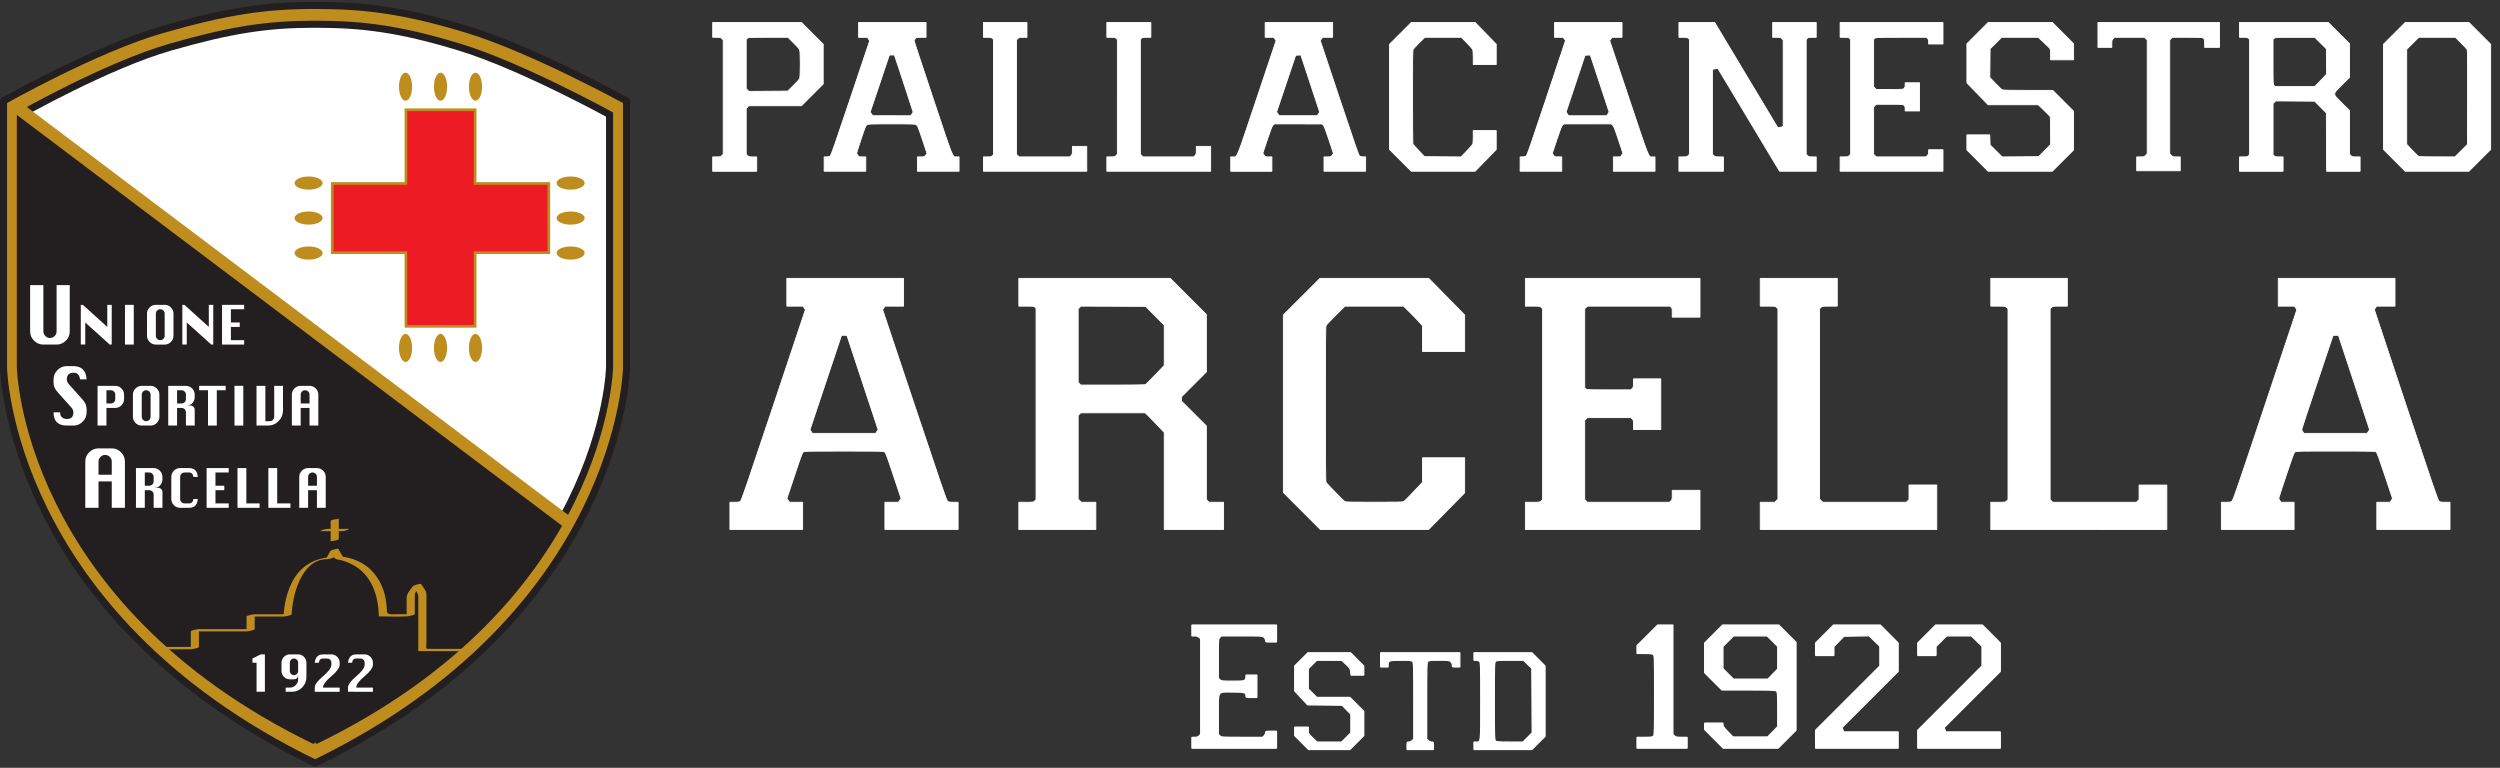 <?xml version="1.0" encoding="UTF-8" standalone="no"?>
<!-- Created with Inkscape (http://www.inkscape.org/) -->

<svg
   width="925.384"
   height="284.194"
   viewBox="0 0 244.841 75.193"
   version="1.1"
   id="svg5"
   xml:space="preserve"
   sodipodi:docname="logo.svg"
   inkscape:version="1.4.2 (ebf0e940d0, 2025-05-08)"
   inkscape:export-filename="usarcella-logo-scritta.png"
   inkscape:export-xdpi="101.33907"
   inkscape:export-ydpi="101.33907"
   xmlns:inkscape="http://www.inkscape.org/namespaces/inkscape"
   xmlns:sodipodi="http://sodipodi.sourceforge.net/DTD/sodipodi-0.dtd"
   xmlns="http://www.w3.org/2000/svg"
   xmlns:svg="http://www.w3.org/2000/svg"><rect x="0" y="0" width="244.841" height="75.193" fill="#333333" stroke="none"/><sodipodi:namedview
     id="namedview7"
     pagecolor="#ffffff"
     bordercolor="#000000"
     borderopacity="0.25"
     inkscape:showpageshadow="2"
     inkscape:pageopacity="0"
     inkscape:pagecheckerboard="true"
     inkscape:deskcolor="#d1d1d1"
     inkscape:document-units="mm"
     showgrid="false"
     inkscape:zoom="1"
     inkscape:cx="572.5"
     inkscape:cy="259.5"
     inkscape:window-width="1878"
     inkscape:window-height="1163"
     inkscape:window-x="42"
     inkscape:window-y="1080"
     inkscape:window-maximized="1"
     inkscape:current-layer="layer3"
     showguides="true" /><defs
     id="defs2"><rect
       x="13.75"
       y="101.5"
       width="112.95"
       height="86.85"
       id="rect339" /><linearGradient
       id="linearGradient18397"
       inkscape:swatch="solid"><stop
         style="stop-color:#c09640;stop-opacity:1;"
         offset="0"
         id="stop18395" /></linearGradient><linearGradient
       id="linearGradient10594"
       inkscape:swatch="solid"><stop
         style="stop-color:#c09640;stop-opacity:1;"
         offset="0"
         id="stop10592" /></linearGradient><clipPath
       clipPathUnits="userSpaceOnUse"
       id="clipPath414"><rect
         style="fill:none;stroke:#000000;stroke-width:0.399;paint-order:stroke fill markers"
         id="rect416"
         width="62.665"
         height="75.407"
         x="59.968"
         y="84.08" /></clipPath><inkscape:path-effect
       effect="fill_between_many"
       method="originald"
       linkedpaths="#path2024,0,1|#path2026,0,1"
       id="path-effect2034"
       is_visible="true"
       lpeversion="0"
       join="true"
       close="true"
       autoreverse="true" /></defs><g
     inkscape:groupmode="layer"
     id="layer4"
     inkscape:label="background"
     style="display:inline;fill:#000000;fill-opacity:1;stroke:none;stroke-width:0;stroke-dasharray:none"
     transform="translate(-0.122,0.032)" /><g
     inkscape:label="foreground"
     inkscape:groupmode="layer"
     id="layer1"
     style="display:inline"
     transform="translate(-60.09,-84.049)" /><g
     inkscape:groupmode="layer"
     id="layer2"
     inkscape:label="Disegni"
     style="display:inline"
     transform="translate(-60.09,-84.049)" /><g
     inkscape:groupmode="layer"
     id="layer5"
     inkscape:label="Scritte" /><g
     inkscape:groupmode="layer"
     id="layer3"
     inkscape:label="Pall. Arcella"
     style="fill:#000000;stroke:#010101;stroke-opacity:1"><g
       id="g6109"
       inkscape:label="fill"><path
         style="fill:#ffffff;fill-opacity:1;stroke:#ffffff;stroke-width:0.334;stroke-linejoin:bevel;stroke-dasharray:none;stroke-opacity:1"
         d="m 263.397,60.634 v -2.652 h 1.47 c 1.379,0 1.499,-0.03 1.945,-0.496 l 0.475,-0.496 V 35.886 14.78 l -0.475,-0.496 c -0.446,-0.465 -0.565,-0.496 -1.945,-0.496 h -1.47 V 11.049 8.309 h 16.397 16.397 l 4.02,4.023 4.02,4.023 v 7.336 7.336 l -4.023,4.02 -4.023,4.02 h -9.732 -9.732 l -0.475,0.496 -0.475,0.496 v 8.487 8.487 l 0.496,0.475 c 0.456,0.437 0.613,0.475 1.945,0.475 h 1.449 v 2.652 2.652 h -8.132 -8.132 z m 29.796,-28.991 c 1.126,-1.118 2.162,-2.248 2.301,-2.51 0.368,-0.694 0.37,-10.188 0.003,-10.889 -0.138,-0.263 -1.159,-1.372 -2.271,-2.466 l -2.021,-1.989 h -7.308 c -7.26,0 -7.31,0.003 -7.717,0.384 l -0.409,0.384 v 9.108 9.108 l 0.48,0.501 0.48,0.501 7.207,-0.05 7.207,-0.05 z"
         id="path5875"
         transform="scale(0.265)" /><path
         style="fill:#ffffff;fill-opacity:1;stroke:#ffffff;stroke-width:0.334;stroke-linejoin:bevel;stroke-dasharray:none;stroke-opacity:1"
         d="m 304.586,60.634 v -2.652 h 0.89 c 0.504,0 1.07,-0.118 1.306,-0.273 0.348,-0.228 1.575,-3.728 7.522,-21.458 l 7.106,-21.185 -0.413,-0.637 -0.413,-0.637 -1.635,-0.002 -1.635,-0.002 V 11.049 8.309 h 12.463 12.463 v 2.74 2.74 h -1.823 c -1.815,0 -1.825,0.002 -2.21,0.523 -0.213,0.288 -0.387,0.626 -0.387,0.751 0,0.125 3.149,9.674 6.997,21.219 7.746,23.238 7.126,21.701 8.76,21.701 h 0.86 v 2.652 2.652 h -7.69 -7.69 v -2.652 -2.652 h 1.305 c 1.286,0 1.312,-0.009 1.781,-0.624 l 0.476,-0.624 -1.706,-5.119 c -1.483,-4.449 -1.772,-5.166 -2.206,-5.475 -0.484,-0.345 -0.766,-0.356 -9.113,-0.356 -8.203,0 -8.64,0.016 -9.165,0.341 -0.51,0.316 -0.672,0.706 -2.186,5.263 -0.899,2.707 -1.635,5.034 -1.635,5.172 0,0.138 0.179,0.514 0.398,0.835 0.388,0.571 0.428,0.584 1.679,0.585 l 1.282,0.001 v 2.652 2.652 h -7.69 -7.69 z m 32.418,-18.461 c 0.255,-0.334 0.463,-0.682 0.463,-0.773 0,-0.092 -1.554,-4.87 -3.453,-10.618 l -3.453,-10.452 h -0.944 -0.944 l -3.544,10.554 -3.544,10.554 0.472,0.667 0.472,0.667 7.006,0.004 7.006,0.004 z"
         id="path5879"
         transform="scale(0.265)" /><path
         style="fill:#ffffff;fill-opacity:1;stroke:#ffffff;stroke-width:0.334;stroke-linejoin:bevel;stroke-dasharray:none;stroke-opacity:1"
         d="m 363.453,60.634 v -2.652 h 1.472 c 1.31,0 1.514,-0.045 1.856,-0.409 l 0.384,-0.409 V 35.861 14.557 l -0.409,-0.384 c -0.351,-0.33 -0.614,-0.384 -1.856,-0.384 h -1.447 V 11.049 8.309 h 8.043 8.043 v 2.74 2.74 h -1.47 c -1.379,0 -1.499,0.03 -1.945,0.496 l -0.475,0.496 v 21.126 21.126 l 0.496,0.475 0.496,0.475 h 9.371 9.371 l 0.475,-0.496 c 0.437,-0.456 0.475,-0.613 0.475,-1.945 v -1.449 h 2.652 2.652 v 4.596 4.596 h -19.092 -19.092 z"
         id="path5883"
         transform="scale(0.265)" /><path
         style="fill:#ffffff;fill-opacity:1;stroke:#ffffff;stroke-width:0.334;stroke-linejoin:bevel;stroke-dasharray:none;stroke-opacity:1"
         d="m 409.061,60.634 v -2.652 h 1.47 c 1.379,0 1.499,-0.03 1.945,-0.496 l 0.475,-0.496 V 35.774 14.557 l -0.409,-0.384 c -0.355,-0.334 -0.611,-0.384 -1.945,-0.384 h -1.535 V 11.049 8.309 h 8.132 8.132 v 2.74 2.74 h -1.56 c -1.402,0 -1.599,0.041 -1.945,0.409 l -0.384,0.409 v 21.213 21.213 l 0.496,0.475 0.496,0.475 h 9.371 9.371 l 0.475,-0.496 c 0.437,-0.456 0.475,-0.613 0.475,-1.945 v -1.449 h 2.652 2.652 v 4.596 4.596 h -19.18 -19.18 z"
         id="path5885"
         transform="scale(0.265)" /><path
         style="fill:#ffffff;fill-opacity:1;stroke:#ffffff;stroke-width:0.334;stroke-linejoin:bevel;stroke-dasharray:none;stroke-opacity:1"
         d="m 454.846,60.634 v -2.652 h 0.812 c 1.692,0 0.965,1.787 8.861,-21.775 l 7.11,-21.218 -0.458,-0.601 -0.458,-0.601 h -1.57 -1.57 V 11.049 8.309 h 12.463 12.463 v 2.74 2.74 h -1.847 -1.847 l -0.447,0.586 -0.447,0.586 7.055,21.163 c 5.565,16.695 7.141,21.235 7.465,21.505 0.288,0.24 0.686,0.344 1.338,0.348 l 0.928,0.006 v 2.652 2.652 h -7.69 -7.69 v -2.652 -2.652 h 1.298 c 1.287,0 1.301,-0.005 1.749,-0.634 l 0.451,-0.634 -1.684,-5.067 c -1.35,-4.063 -1.775,-5.145 -2.146,-5.458 l -0.463,-0.391 -8.75,-0.005 -8.75,-0.005 -0.488,0.397 c -0.407,0.331 -0.767,1.233 -2.164,5.428 l -1.676,5.031 0.443,0.67 c 0.443,0.669 0.445,0.67 1.678,0.67 h 1.235 v 2.652 2.652 h -7.601 -7.601 z m 32.415,-18.527 0.466,-0.672 -3.483,-10.561 -3.483,-10.561 -0.957,0.052 -0.957,0.052 -3.53,10.486 -3.53,10.486 0.481,0.695 0.481,0.695 h 7.023 7.023 z"
         id="path5887"
         transform="scale(0.265)" /><path
         style="fill:#ffffff;fill-opacity:1;stroke:#ffffff;stroke-width:0.334;stroke-linejoin:bevel;stroke-dasharray:none;stroke-opacity:1"
         d="m 517.557,59.263 -4.02,-4.023 V 35.794 16.349 l 4.023,-4.02 4.023,-4.02 h 11.784 11.784 l 3.904,4.018 3.904,4.018 v 3.76 3.76 h -4.243 -4.243 V 21.313 c 0,-1.403 -0.076,-2.736 -0.17,-2.961 -0.093,-0.225 -1.07,-1.344 -2.169,-2.486 l -1.999,-2.077 h -6.785 -6.785 l -2.021,1.989 c -1.111,1.094 -2.133,2.204 -2.271,2.466 -0.211,0.402 -0.248,3.163 -0.238,17.589 0.007,9.412 0.067,17.239 0.133,17.395 0.066,0.156 1.051,1.269 2.19,2.475 l 2.069,2.192 6.769,0.052 6.769,0.052 2.096,-2.168 c 1.153,-1.192 2.167,-2.354 2.254,-2.582 0.087,-0.228 0.158,-1.443 0.158,-2.701 v -2.287 h 4.243 4.243 v 3.499 3.499 l -3.904,4.014 -3.904,4.014 h -11.786 -11.786 z"
         id="path5891"
         transform="scale(0.265)" /><path
         style="fill:#ffffff;fill-opacity:1;stroke:#ffffff;stroke-width:0.334;stroke-linejoin:bevel;stroke-dasharray:none;stroke-opacity:1"
         d="m 561.796,60.634 v -2.652 l 0.928,-0.006 c 0.652,-0.004 1.05,-0.108 1.338,-0.348 0.324,-0.27 1.9,-4.81 7.465,-21.505 l 7.055,-21.163 -0.447,-0.586 -0.447,-0.586 h -1.582 -1.582 V 11.049 8.309 h 12.463 12.463 v 2.74 2.74 h -1.835 -1.835 l -0.453,0.594 -0.453,0.594 7.106,21.224 c 7.891,23.57 7.164,21.782 8.856,21.782 h 0.812 v 2.652 2.652 h -7.69 -7.69 v -2.652 -2.652 h 1.323 1.323 l 0.443,-0.67 0.443,-0.67 -1.676,-5.031 c -1.398,-4.195 -1.757,-5.097 -2.164,-5.428 l -0.488,-0.397 -8.75,0.005 -8.75,0.005 -0.463,0.391 c -0.371,0.314 -0.797,1.396 -2.146,5.458 l -1.684,5.067 0.451,0.634 c 0.447,0.629 0.461,0.634 1.749,0.634 h 1.298 v 2.652 2.652 h -7.69 -7.69 z m 32.447,-18.543 0.456,-0.689 -3.481,-10.545 -3.481,-10.545 -0.98,0.052 -0.98,0.052 -3.497,10.491 -3.497,10.491 0.457,0.69 0.457,0.69 h 7.045 7.045 z"
         id="path5895"
         transform="scale(0.265)" /><path
         style="fill:#ffffff;fill-opacity:1;stroke:#ffffff;stroke-width:0.334;stroke-linejoin:bevel;stroke-dasharray:none;stroke-opacity:1"
         d="m 620.486,60.634 v -2.652 h 1.47 c 1.379,0 1.499,-0.03 1.945,-0.496 l 0.475,-0.496 V 35.774 14.557 l -0.409,-0.384 c -0.355,-0.334 -0.611,-0.384 -1.945,-0.384 h -1.535 V 11.049 8.309 h 6.603 6.603 L 645.324,27.71 c 6.398,10.671 11.659,19.434 11.692,19.474 0.033,0.04 0.498,-0.032 1.034,-0.161 l 0.973,-0.233 V 30.785 14.78 l -0.475,-0.496 c -0.446,-0.465 -0.565,-0.496 -1.945,-0.496 h -1.47 V 11.049 8.309 h 8.043 8.043 v 2.74 2.74 h -1.472 c -1.31,0 -1.514,0.045 -1.856,0.409 l -0.384,0.409 v 21.213 21.213 l 0.496,0.475 c 0.45,0.431 0.621,0.475 1.856,0.475 h 1.36 v 2.652 2.652 l -6.762,-0.001 -6.762,-0.001 L 646.424,44.502 C 640.224,34.172 635.079,25.607 634.992,25.469 c -0.134,-0.213 -0.311,-0.218 -1.145,-0.032 l -0.987,0.221 v 15.687 15.687 l 0.496,0.475 c 0.46,0.441 0.606,0.475 2.033,0.475 h 1.537 v 2.652 2.652 h -8.22 -8.22 z"
         id="path5897"
         transform="scale(0.265)" /><path
         style="fill:#ffffff;fill-opacity:1;stroke:#ffffff;stroke-width:0.334;stroke-linejoin:bevel;stroke-dasharray:none;stroke-opacity:1"
         d="m 680.06,60.634 v -2.652 h 1.47 c 1.379,0 1.499,-0.03 1.945,-0.496 l 0.475,-0.496 V 35.774 14.557 l -0.409,-0.384 c -0.355,-0.334 -0.611,-0.384 -1.945,-0.384 h -1.535 V 11.049 8.309 h 19.003 19.003 v 3.977 3.977 h -2.652 -2.652 v -0.853 c 0,-0.663 -0.091,-0.939 -0.409,-1.237 l -0.409,-0.384 h -9.29 c -9.13,0 -9.298,0.006 -9.756,0.366 l -0.466,0.366 v 8.772 8.772 l 0.475,0.496 0.475,0.496 h 4.974 c 4.971,0 4.974,-3.54e-4 5.359,-0.409 0.282,-0.3 0.384,-0.63 0.384,-1.237 v -0.828 h 2.652 2.652 v 5.215 5.215 h -2.652 -2.652 v -0.853 c 0,-0.663 -0.091,-0.939 -0.409,-1.237 -0.4,-0.376 -0.52,-0.384 -5.359,-0.384 h -4.949 l -0.475,0.496 -0.475,0.496 v 8.752 8.752 l 0.496,0.475 0.496,0.475 h 9.194 9.194 l 0.475,-0.496 c 0.378,-0.394 0.475,-0.666 0.475,-1.326 v -0.83 h 2.652 2.652 v 3.977 3.977 h -19.003 -19.003 z"
         id="path5899"
         transform="scale(0.265)" /><path
         style="fill:#ffffff;fill-opacity:1;stroke:#ffffff;stroke-width:0.334;stroke-linejoin:bevel;stroke-dasharray:none;stroke-opacity:1"
         d="m 730.838,59.351 -3.932,-3.935 v -2.783 -2.783 h 4.227 4.227 l 0.06,1.862 0.06,1.862 2.23,2.21 2.23,2.21 6.747,-0.05 6.747,-0.05 2.204,-2.224 2.204,-2.224 -0.012,-5.024 c -0.007,-2.763 -0.067,-5.153 -0.133,-5.31 -0.066,-0.157 -1.091,-1.211 -2.278,-2.342 l -2.158,-2.057 h -9.257 -9.257 l -3.92,-4.05 -3.92,-4.05 v -7.218 -7.218 l 3.932,-3.935 3.932,-3.935 h 11.847 11.847 l 3.932,3.935 3.932,3.935 v 2.96 2.96 h -4.243 -4.243 V 20.229 c 0,-1.027 -0.079,-2.015 -0.175,-2.194 -0.096,-0.18 -1.127,-1.209 -2.291,-2.286 l -2.117,-1.96 h -6.754 -6.754 l -2.136,2.115 -2.136,2.115 -0.052,5.309 -0.052,5.309 2.059,2.166 c 1.133,1.191 2.27,2.262 2.526,2.379 0.344,0.157 2.861,0.215 9.573,0.221 l 9.106,0.008 3.843,3.846 3.843,3.846 v 7.159 7.159 l -3.935,3.932 -3.935,3.932 h -11.844 -11.844 z"
         id="path5901"
         transform="scale(0.265)" /><path
         style="fill:#ffffff;fill-opacity:1;stroke:#ffffff;stroke-width:0.334;stroke-linejoin:bevel;stroke-dasharray:none;stroke-opacity:1"
         d="m 789.662,60.546 v -2.563 h 1.38 c 1.328,0 1.4,-0.022 1.945,-0.583 l 0.565,-0.583 V 35.799 14.78 l -0.475,-0.496 -0.475,-0.496 h -5.591 -5.591 l -0.475,0.496 c -0.431,0.45 -0.475,0.621 -0.475,1.856 v 1.36 h -2.563 -2.563 V 12.905 8.309 h 22.451 22.451 v 4.596 4.596 h -2.74 -2.74 v -1.472 c 0,-1.31 -0.045,-1.514 -0.409,-1.856 -0.402,-0.378 -0.504,-0.384 -5.977,-0.384 h -5.568 l -0.475,0.496 -0.475,0.496 v 21.036 21.036 l 0.583,0.565 c 0.553,0.536 0.653,0.565 1.945,0.565 h 1.362 v 2.563 2.563 h -8.043 -8.043 z"
         id="path5903"
         transform="scale(0.265)" /><path
         style="fill:#ffffff;fill-opacity:1;stroke:#ffffff;stroke-width:0.334;stroke-linejoin:bevel;stroke-dasharray:none;stroke-opacity:1"
         d="m 827.668,60.634 v -2.652 h 1.472 c 1.31,0 1.514,-0.045 1.856,-0.409 l 0.384,-0.409 V 35.861 14.557 l -0.409,-0.384 c -0.351,-0.33 -0.614,-0.384 -1.856,-0.384 h -1.447 V 11.049 8.309 h 16.398 16.398 l 3.932,3.935 3.932,3.935 v 6.188 6.188 l -2.74,2.736 c -2.628,2.624 -2.74,2.765 -2.74,3.447 0,0.682 0.112,0.823 2.74,3.447 l 2.74,2.736 v 8.036 8.036 l 0.475,0.496 c 0.446,0.465 0.565,0.496 1.945,0.496 h 1.47 v 2.652 2.652 h -6.183 -6.183 l -0.048,-10.783 -0.048,-10.783 -2.166,-2.166 -2.166,-2.166 -7.187,-0.05 -7.187,-0.05 -0.502,0.481 -0.502,0.481 v 9.482 9.482 l 0.409,0.384 c 0.351,0.33 0.614,0.384 1.856,0.384 h 1.447 v 2.652 2.652 h -8.043 -8.043 z M 856.111,31.334 c 0.371,-0.365 1.366,-1.396 2.211,-2.292 l 1.536,-1.629 -0.052,-4.696 -0.052,-4.696 -2.136,-2.115 -2.136,-2.115 h -7.311 c -7.263,0 -7.313,0.003 -7.72,0.384 l -0.409,0.384 v 8.31 c 0,8.289 9.9e-4,8.312 0.384,8.72 l 0.384,0.409 h 7.312 7.312 z"
         id="path5905"
         transform="scale(0.265)" /><path
         style="fill:#ffffff;fill-opacity:1;stroke:#ffffff;stroke-width:0.334;stroke-linejoin:bevel;stroke-dasharray:none;stroke-opacity:1"
         d="m 884.899,59.263 -4.02,-4.023 V 35.794 16.349 l 4.023,-4.02 4.023,-4.02 h 11.756 11.756 l 4.02,4.023 4.02,4.023 V 35.8 55.246 l -4.023,4.02 -4.023,4.02 h -11.756 -11.756 z m 24.693,-3.573 2.311,-2.293 0.047,-17.285 c 0.033,-12.109 -0.01,-17.424 -0.144,-17.748 -0.105,-0.255 -1.128,-1.388 -2.273,-2.519 l -2.082,-2.056 h -6.776 -6.776 l -2.224,2.204 -2.224,2.204 v 17.574 17.574 l 1.963,2.098 c 1.079,1.154 2.153,2.196 2.386,2.316 0.314,0.162 2.122,0.219 6.951,0.221 l 6.527,0.003 z"
         id="path5909"
         transform="scale(0.265)" /><path
         style="fill:#ffffff;fill-opacity:1;stroke:#ffffff;stroke-width:0.334;stroke-linejoin:bevel;stroke-dasharray:none;stroke-opacity:1"
         d="m 269.761,190.654 v -5.038 l 1.724,-8.8e-4 c 1.528,-7.1e-4 1.777,-0.046 2.192,-0.398 0.402,-0.34 2.149,-5.426 12.229,-35.596 l 11.76,-35.199 -0.457,-0.643 -0.457,-0.643 h -2.977 -2.977 v -5.127 -5.127 h 21.567 21.567 v 5.127 5.127 h -3.419 -3.419 l -0.457,0.643 -0.457,0.643 11.761,35.199 c 10.07,30.138 11.828,35.256 12.229,35.596 0.415,0.352 0.663,0.397 2.192,0.398 l 1.724,8.8e-4 v 5.038 5.038 H 340.56 327.037 v -5.038 -5.038 l 2.519,-0.004 2.519,-0.004 0.48,-0.679 0.48,-0.679 -2.825,-8.473 c -2.606,-7.817 -2.865,-8.497 -3.336,-8.775 -0.47,-0.278 -1.657,-0.302 -14.952,-0.302 -13.295,0 -14.482,0.024 -14.952,0.302 -0.471,0.278 -0.729,0.958 -3.336,8.775 l -2.825,8.473 0.48,0.679 0.48,0.679 2.431,0.004 2.431,0.004 v 5.038 5.038 h -13.435 -13.435 z m 54.321,-31.175 0.451,-0.681 -5.768,-17.438 -5.768,-17.438 h -1.006 -1.006 l -5.826,17.454 -5.826,17.454 0.44,0.665 0.44,0.665 h 11.709 11.709 z"
         id="path5913"
         transform="scale(0.265)" /><path
         style="fill:#ffffff;fill-opacity:1;stroke:#ffffff;stroke-width:0.334;stroke-linejoin:bevel;stroke-dasharray:none;stroke-opacity:1"
         d="m 376.534,190.654 v -5.038 h 2.686 c 2.674,0 2.688,-0.002 3.182,-0.475 l 0.496,-0.475 v -35.38 -35.38 l -0.409,-0.384 c -0.384,-0.361 -0.578,-0.384 -3.182,-0.384 h -2.773 v -5.127 -5.127 h 27.976 27.976 l 6.672,6.674 6.672,6.674 v 10.607 10.607 l -4.596,4.594 -4.596,4.594 v 0.798 0.798 l 4.596,4.594 4.596,4.594 v 13.603 13.603 l 0.475,0.496 0.475,0.496 h 2.707 2.707 v 5.038 5.038 H 441.235 430.274 V 177.738 159.785 l -2.628,-2.774 c -1.445,-1.526 -3.033,-3.152 -3.528,-3.613 l -0.9,-0.84 h -11.886 -11.886 l -0.496,0.475 -0.496,0.475 v 15.489 15.489 l 0.583,0.565 0.583,0.565 h 2.687 2.687 v 5.038 5.038 h -14.231 -14.231 z m 46.833,-48.518 c 0.175,-0.093 1.8,-1.719 3.612,-3.612 l 3.295,-3.442 v -7.471 -7.471 l -3.443,-3.456 -3.443,-3.456 -11.967,-0.048 -11.967,-0.048 -0.5,0.479 -0.5,0.479 v 13.613 13.613 l 0.475,0.496 0.475,0.496 h 11.823 c 7.232,0 11.946,-0.066 12.14,-0.17 z"
         id="path5917"
         transform="scale(0.265)" /><path
         style="fill:#ffffff;fill-opacity:1;stroke:#ffffff;stroke-width:0.334;stroke-linejoin:bevel;stroke-dasharray:none;stroke-opacity:1"
         d="m 481.141,188.841 -6.849,-6.851 v -32.792 -32.792 l 6.763,-6.761 6.763,-6.761 h 20.092 20.092 l 6.642,6.762 6.642,6.762 0.003,6.762 0.003,6.762 h -7.778 -7.778 v -4.774 -4.774 l -1.395,-1.545 c -0.767,-0.85 -2.345,-2.48 -3.508,-3.622 l -2.113,-2.077 h -10.845 -10.845 l -3.339,3.315 c -1.836,1.823 -3.452,3.529 -3.59,3.792 -0.215,0.407 -0.252,4.68 -0.252,29.047 0,20.81 0.054,28.675 0.199,28.956 0.235,0.456 6.446,6.829 6.961,7.142 0.267,0.162 2.933,0.215 10.872,0.215 7.923,0 10.613,-0.053 10.9,-0.215 0.331,-0.186 2.939,-2.86 6.026,-6.178 l 0.928,-0.998 v -4.518 -4.518 h 7.778 7.778 v 6.467 6.467 l -6.673,6.79 -6.673,6.79 -19.977,0.001 -19.977,0.001 z"
         id="path5921"
         transform="scale(0.265)" /><path
         style="fill:#ffffff;fill-opacity:1;stroke:#ffffff;stroke-width:0.334;stroke-linejoin:bevel;stroke-dasharray:none;stroke-opacity:1"
         d="m 563.741,190.654 v -5.038 h 2.686 c 2.674,0 2.688,-0.002 3.182,-0.475 l 0.496,-0.475 v -35.289 -35.289 l -0.496,-0.475 c -0.494,-0.473 -0.508,-0.475 -3.182,-0.475 h -2.686 v -5.127 -5.127 h 32.262 32.262 v 7.159 7.159 h -5.127 -5.127 v -1.649 c 0,-1.495 -0.038,-1.684 -0.409,-2.033 l -0.409,-0.384 h -15.27 -15.27 l -0.496,0.475 -0.496,0.475 v 14.609 14.609 l 0.409,0.384 c 0.408,0.383 0.435,0.384 8.541,0.384 h 8.131 l 0.475,-0.496 c 0.441,-0.46 0.475,-0.606 0.475,-2.033 v -1.537 h 5.038 5.038 v 9.369 9.369 h -5.038 -5.038 v -1.735 c 0,-1.67 -0.018,-1.752 -0.496,-2.21 l -0.496,-0.475 h -8.024 -8.024 l -0.496,0.475 -0.496,0.475 V 169.95 184.624 l 0.475,0.496 0.475,0.496 h 15.204 15.204 l 0.496,-0.475 c 0.477,-0.457 0.496,-0.54 0.496,-2.21 v -1.735 h 5.127 5.127 v 7.248 7.248 h -32.262 -32.262 z"
         id="path5923"
         transform="scale(0.265)" /><path
         style="fill:#ffffff;fill-opacity:1;stroke:#ffffff;stroke-width:0.334;stroke-linejoin:bevel;stroke-dasharray:none;stroke-opacity:1"
         d="m 650.538,190.654 v -5.038 h 2.705 2.705 l 0.565,-0.583 0.565,-0.583 v -35.181 -35.181 l -0.496,-0.475 c -0.495,-0.474 -0.5,-0.475 -3.27,-0.475 h -2.775 v -5.127 -5.127 h 14.231 14.231 v 5.127 5.127 h -2.775 c -2.77,0 -2.775,7.5e-4 -3.27,0.475 l -0.496,0.475 v 35.199 35.199 l 0.583,0.565 0.583,0.565 h 15.45 15.45 l 0.496,-0.475 0.496,-0.475 v -2.707 -2.707 h 5.127 5.127 v 8.22 8.22 h -32.615 -32.615 z"
         id="path5925"
         transform="scale(0.265)" /><path
         style="fill:#ffffff;fill-opacity:1;stroke:#ffffff;stroke-width:0.334;stroke-linejoin:bevel;stroke-dasharray:none;stroke-opacity:1"
         d="m 735.745,190.654 v -5.038 h 2.686 c 2.674,0 2.688,-0.002 3.182,-0.475 l 0.496,-0.475 v -35.289 -35.289 l -0.496,-0.475 c -0.494,-0.473 -0.508,-0.475 -3.182,-0.475 h -2.686 v -5.127 -5.127 h 14.142 14.142 v 5.127 5.127 h -2.686 c -2.674,0 -2.688,0.002 -3.182,0.475 l -0.496,0.475 v 35.268 35.268 l 0.475,0.496 0.475,0.496 h 15.469 15.469 l 0.496,-0.475 0.496,-0.475 v -2.707 -2.707 h 5.127 5.127 v 8.22 8.22 H 768.272 735.745 Z"
         id="path5927"
         transform="scale(0.265)" /><path
         style="fill:#ffffff;fill-opacity:1;stroke:#ffffff;stroke-width:0.334;stroke-linejoin:bevel;stroke-dasharray:none;stroke-opacity:1"
         d="m 820.951,190.654 v -5.038 l 1.724,-8.8e-4 c 1.524,-7.1e-4 1.78,-0.047 2.208,-0.398 0.426,-0.349 1.91,-4.666 12.23,-35.575 l 11.746,-35.179 -0.433,-0.663 -0.433,-0.663 h -3.003 -3.003 v -5.127 -5.127 h 21.567 21.567 v 5.127 5.127 l -3.403,0.001 -3.403,0.001 -0.398,0.584 c -0.219,0.321 -0.398,0.673 -0.398,0.783 0,0.109 5.262,15.974 11.694,35.256 9.904,29.693 11.764,35.118 12.153,35.449 0.408,0.348 0.663,0.392 2.272,0.398 l 1.812,0.006 v 5.038 5.038 H 891.927 878.403 v -5.038 -5.038 h 2.451 2.451 l 0.457,-0.69 0.457,-0.69 -2.808,-8.42 c -2.153,-6.454 -2.904,-8.499 -3.218,-8.761 -0.398,-0.331 -0.845,-0.342 -15.014,-0.347 -14.365,-0.006 -14.612,-4e-5 -15.056,0.349 -0.374,0.294 -0.928,1.783 -3.206,8.618 -1.515,4.544 -2.754,8.363 -2.754,8.486 0,0.123 0.179,0.5 0.398,0.837 l 0.398,0.614 2.431,0.002 2.431,0.002 v 5.038 5.038 H 834.386 820.951 Z m 54.333,-31.164 0.464,-0.67 -4.779,-14.489 c -2.628,-7.969 -5.22,-15.821 -5.758,-17.45 l -0.979,-2.961 -1.002,10e-4 -1.002,0.001 -5.794,17.279 c -3.186,9.503 -5.792,17.393 -5.789,17.533 0.002,0.14 0.183,0.517 0.402,0.838 l 0.398,0.584 11.687,0.001 11.687,10e-4 0.464,-0.67 z"
         id="path5931"
         transform="scale(0.265)" /><path
         style="fill:#ffffff;fill-opacity:1;stroke:#ffffff;stroke-width:0.472;stroke-linejoin:bevel;stroke-dasharray:none;stroke-opacity:1"
         d="m 440.5,274.5 v -2 h 1.081 c 0.807,0 1.219,-0.147 1.625,-0.579 l 0.544,-0.579 v -17.628 -17.628 l -0.579,-0.544 C 442.768,235.164 442.277,235 441.546,235 H 440.5 v -2 -2 h 15.625 15.625 v 3.125 3.125 h -2 c -1.927,0 -2,-0.021 -2,-0.581 0,-0.32 -0.26,-0.826 -0.579,-1.125 C 466.603,235.01 466.453,235 458.965,235 h -7.628 l -0.544,0.579 c -0.532,0.567 -0.544,0.729 -0.544,7.831 v 7.253 l 0.579,0.544 c 0.546,0.513 0.812,0.544 4.711,0.544 3.686,0 4.177,-0.049 4.546,-0.457 0.228,-0.251 0.414,-0.758 0.414,-1.125 V 249.5 h 2 2 v 4.125 4.125 h -2 c -1.931,0 -2,-0.02 -2,-0.586 0,-1.257 -0.559,-1.414 -5.039,-1.414 -5.71,0 -5.211,-0.804 -5.211,8.41 v 7.253 l 0.579,0.544 c 0.568,0.534 0.719,0.544 8.206,0.544 h 7.628 l 0.544,-0.579 c 0.299,-0.318 0.544,-0.824 0.544,-1.125 0,-0.516 0.11,-0.546 2,-0.546 h 2 v 3.125 3.125 H 456.125 440.5 Z"
         id="path5933"
         transform="scale(0.265)" /><path
         style="fill:#ffffff;fill-opacity:1;stroke:#ffffff;stroke-width:0.472;stroke-linejoin:bevel;stroke-dasharray:none;stroke-opacity:1"
         d="M 481.058,274.433 478.5,271.866 V 270.308 268.75 h 2.5 2.5 v 1.21 c 0,1.161 0.065,1.273 1.603,2.75 l 1.603,1.54 h 4.565 4.565 l 1.707,-1.707 1.707,-1.707 v -3.446 -3.446 l -1.611,-1.66 -1.611,-1.66 -6.379,-0.074 -6.379,-0.074 -2.383,-2.551 -2.383,-2.551 -0.002,-4.63 -0.002,-4.63 2.442,-2.433 2.442,-2.433 h 7.875 7.875 l 2.433,2.442 2.433,2.442 v 1.683 1.683 h -2.343 -2.343 l -0.12,-1.247 c -0.111,-1.153 -0.241,-1.36 -1.719,-2.739 l -1.599,-1.492 -4.632,-0.011 -4.632,-0.011 -1.555,1.569 -1.555,1.569 v 3.751 3.75 l 1.569,1.555 1.569,1.555 h 6.123 6.123 l 2.558,2.567 2.558,2.567 v 4.5 4.5 l -2.567,2.558 L 498.866,277 h -7.625 -7.625 z"
         id="path5935"
         transform="scale(0.265)" /><path
         style="fill:#ffffff;fill-opacity:1;stroke:#ffffff;stroke-width:0.472;stroke-linejoin:bevel;stroke-dasharray:none;stroke-opacity:1"
         d="m 520,275.625 c 0,-1.342 0.017,-1.375 0.706,-1.375 0.415,0 0.931,-0.239 1.25,-0.579 L 522.5,273.093 v -14.133 c 0,-13.374 -0.025,-14.155 -0.457,-14.546 C 521.659,244.066 520.965,244 517.707,244 513.375,244 513,244.136 513,245.707 V 246.5 h -1.375 -1.375 v -2.625 -2.625 h 14.625 14.625 v 2.625 2.625 h -1.375 c -1.342,0 -1.375,-0.017 -1.375,-0.706 0,-0.415 -0.239,-0.931 -0.579,-1.25 C 535.63,244.035 535.349,244 531.835,244 c -3.323,0 -3.806,0.053 -4.171,0.457 -0.375,0.414 -0.414,1.79 -0.414,14.581 v 14.124 l 0.579,0.544 c 0.318,0.299 0.881,0.544 1.25,0.544 0.647,0 0.671,0.05 0.671,1.375 V 277 H 524.875 520 Z"
         id="path5937"
         transform="scale(0.265)" /><path
         style="fill:#ffffff;fill-opacity:1;stroke:#ffffff;stroke-width:0.472;stroke-linejoin:bevel;stroke-dasharray:none;stroke-opacity:1"
         d="m 544.75,275.625 v -1.375 h 0.836 c 1.74,0 1.664,0.694 1.664,-15.168 0,-13.492 -0.025,-14.276 -0.457,-14.668 C 546.541,244.186 545.979,244 545.543,244 H 544.75 v -1.375 -1.375 h 10.692 10.692 l 2.433,2.442 2.433,2.442 v 13 13 l -2.442,2.433 L 566.116,277 H 555.433 544.75 Z m 19.8,-3.089 1.714,-1.714 -0.07,-11.925 -0.07,-11.925 -1.538,-1.486 L 563.05,244 h -4.943 c -4.248,0 -5.007,0.058 -5.4,0.414 -0.433,0.392 -0.457,1.176 -0.457,14.668 0,12.913 0.039,14.297 0.414,14.711 0.374,0.413 0.884,0.457 5.293,0.457 h 4.879 z"
         id="path5943"
         transform="scale(0.265)" /><path
         style="fill:#ffffff;fill-opacity:1;stroke:#ffffff;stroke-width:0.472;stroke-linejoin:bevel;stroke-dasharray:none;stroke-opacity:1"
         d="m 605,274.5 v -2 h 2.836 c 2.43,0 2.895,-0.065 3.25,-0.457 0.375,-0.414 0.414,-1.825 0.414,-15.086 0,-13.855 -0.024,-14.651 -0.457,-15.043 -0.368,-0.333 -1.002,-0.414 -3.25,-0.414 H 605 v -1.441 -1.441 l 3.815,-3.809 L 612.631,231 h 2.81 2.81 v 20.206 20.206 l 0.579,0.544 c 0.497,0.467 0.868,0.544 2.625,0.544 H 623.5 v 2 2 H 614.25 605 Z"
         id="path5947"
         transform="scale(0.265)" /><path
         style="fill:#ffffff;fill-opacity:1;stroke:#ffffff;stroke-width:0.472;stroke-linejoin:bevel;stroke-dasharray:none;stroke-opacity:1"
         d="M 633.434,273.059 630,269.619 V 268.434 267.25 h 3.375 3.375 v 0.657 c 0,0.479 0.502,1.17 1.863,2.562 l 1.863,1.906 h 6.398 6.398 l 1.863,-1.906 L 657,268.563 v -6.368 c 0,-5.851 -0.037,-6.401 -0.457,-6.782 C 656.134,255.043 655.05,255 646.227,255 h -9.859 L 633.184,251.809 630,248.618 v -5.493 -5.493 l 3.309,-3.316 L 636.618,231 h 10.382 10.382 l 3.184,3.191 3.184,3.191 v 16.243 16.243 l -3.309,3.316 -3.309,3.316 H 647 636.868 Z M 655.186,249.12 657,247.239 v -4.165 -4.165 L 655.045,236.955 653.091,235 h -6.216 -6.216 l -1.955,1.955 -1.955,1.955 v 4.102 4.102 l 1.932,1.943 1.932,1.943 h 6.379 6.379 z"
         id="path5949"
         transform="scale(0.265)" /><path
         style="fill:#ffffff;fill-opacity:1;stroke:#ffffff;stroke-width:0.472;stroke-linejoin:bevel;stroke-dasharray:none;stroke-opacity:1"
         d="m 671,273.187 v -3.313 L 682.875,258 694.75,246.127 v -3.645 -3.645 l -1.987,-1.934 -1.987,-1.934 -4.65,0.078 -4.65,0.078 -1.863,1.906 -1.863,1.906 v 1.657 1.657 H 674.375 671 v -2.309 -2.309 l 3.309,-3.316 L 677.618,231 h 8.632 8.632 l 3.309,3.316 3.309,3.316 v 5.246 5.246 l -10.376,10.378 -10.376,10.378 0.306,0.81 0.306,0.81 H 691.43 701.5 v 3 3 H 686.25 671 Z"
         id="path5953"
         transform="scale(0.265)" /><path
         style="fill:#ffffff;fill-opacity:1;stroke:#ffffff;stroke-width:0.472;stroke-linejoin:bevel;stroke-dasharray:none;stroke-opacity:1"
         d="m 708.75,273.191 v -3.309 l 11.875,-11.885 11.875,-11.885 v -3.638 -3.638 L 730.529,236.918 728.557,235 h -4.574 -4.574 l -1.955,1.955 -1.955,1.955 v 1.67 1.67 h -3.375 -3.375 v -2.309 -2.309 l 3.309,-3.316 L 715.368,231 H 724 h 8.632 l 3.309,3.316 3.309,3.316 v 5.246 5.246 l -10.376,10.378 -10.376,10.378 0.306,0.81 0.306,0.81 H 729.18 739.25 v 3 3 H 724 708.75 Z"
         id="path5955"
         transform="scale(0.265)" /></g><g
       id="group-R5"
       transform="matrix(0.13,0,0,0.13,0,5.188439e-4)"><path
         id="path2"
         d="m 1784.28,20 c 1740.36,844.84 1764.6,2238.83 1764.6,2238.83 v 1512.26 c 0,0 -531.5,291.96 -897.46,403.5 -364.14,111.02 -586.92,137.44 -868.5,137.44 -281.56,0 -499.57,-32.34 -865.451,-137.44 C 540.047,4066.19 20,3771.09 20,3771.09 V 2258.83 C 20,2258.83 44.402,864.84 1784.77,20 h -0.49"
         style="fill:#bf8d1e;fill-opacity:1;fill-rule:nonzero;stroke:none"
         transform="matrix(0.133,0,0,-0.133,0,577.6)" /><path
         id="path3"
         d="m 1784.28,20 c 1740.36,844.84 1764.6,2238.83 1764.6,2238.83 v 1512.26 c 0,0 -531.5,291.96 -897.46,403.5 -364.14,111.02 -586.92,137.44 -868.5,137.44 -281.56,0 -499.57,-32.34 -865.451,-137.44 C 540.047,4066.19 20,3771.09 20,3771.09 V 2258.83 C 20,2258.83 44.402,864.84 1784.77,20 Z"
         style="fill:none;stroke:#231f20;stroke-width:40;stroke-linecap:butt;stroke-linejoin:round;stroke-miterlimit:4;stroke-dasharray:none;stroke-opacity:1"
         transform="matrix(0.133,0,0,-0.133,0,577.6)" /><path
         id="path4"
         d="M 1783.9,146.422 C 3429.85,945.43 3452.78,2263.79 3452.78,2263.79 v 1430.23 c 0,0 -502.67,276.12 -848.79,381.62 -344.37,104.99 -555.07,129.99 -821.36,129.99 -266.31,0 -472.49,-30.59 -818.509,-129.99 C 607.168,3973.11 115.332,3694.02 115.332,3694.02 V 2263.79 c 0,0 23.066,-1318.36 1669.028,-2117.368 h -0.46"
         style="fill:#ffffff;fill-opacity:1;fill-rule:nonzero;stroke:none"
         transform="matrix(0.133,0,0,-0.133,0,577.6)" /><path
         id="path5"
         d="M 1783.9,146.422 C 3429.85,945.43 3452.78,2263.79 3452.78,2263.79 v 1430.23 c 0,0 -502.67,276.12 -848.79,381.62 -344.37,104.99 -555.07,129.99 -821.36,129.99 -266.31,0 -472.49,-30.59 -818.509,-129.99 C 607.168,3973.11 115.332,3694.02 115.332,3694.02 V 2263.79 c 0,0 23.066,-1318.36 1669.028,-2117.368 z"
         style="fill:none;stroke:#231f20;stroke-width:40;stroke-linecap:butt;stroke-linejoin:miter;stroke-miterlimit:4;stroke-dasharray:none;stroke-opacity:1"
         transform="matrix(0.133,0,0,-0.133,0,577.6)" /><path
         id="path6"
         d="M 3188.14,1415.03 127.52,3701.37 c -8.528,-4.75 -13.106,-7.35 -13.106,-7.35 V 2263.79 c 0,0 23.066,-1318.231 1668.796,-2117.251 766.39,372.09 1180.82,856.761 1404.93,1268.491 z M 1783.45,146.422 c -0.08,0.039 -0.16,0.078 -0.24,0.117 -0.08,-0.039 -0.15,-0.078 -0.23,-0.117 h 0.47"
         style="fill:#231f20;fill-opacity:1;fill-rule:nonzero;stroke:none"
         transform="matrix(0.133,0,0,-0.133,0,577.6)" /><path
         id="path7"
         d="M 69.297,3755.25 3239.06,1366.66"
         style="fill:none;stroke:#bf8d1e;stroke-width:69.655;stroke-linecap:butt;stroke-linejoin:round;stroke-miterlimit:4;stroke-dasharray:none;stroke-opacity:1"
         transform="matrix(0.133,0,0,-0.133,0,577.6)" /><path
         id="path8"
         d="m 865.945,665.309 c 71.907,0 143.815,0 215.725,0 5.53,0 45.13,6.832 45.13,12.691 0,33.691 0,67.379 0,101.07 -15.04,-4.23 -30.09,-8.461 -45.13,-12.679 105.26,0 210.52,0 315.78,0 5.53,0 45.13,6.82 45.13,12.679 0,28.071 0,56.141 0,84.219 -15.04,-4.23 -30.09,-8.457 -45.13,-12.687 69.83,0 139.67,0 209.5,0 5.72,0 44.89,6.57 45.13,12.687 4.53,111.93 56.88,308.671 195.01,311.961 8.84,0.21 40.63,4.25 45.13,12.69 8.18,15.31 16.36,30.62 24.53,45.94 -15.36,-4.13 -30.73,-8.25 -46.1,-12.37 10.91,-17.2 18.38,-44.3 39.65,-47.45 29.57,-4.36 58,-14.89 84.49,-28.49 110.01,-56.42 149.26,-177.07 150.86,-293.648 0.32,-0.113 0.64,-0.211 0.97,-0.32 52.47,-0.911 105.29,-2.563 157.75,0 5.58,0.257 45.14,6.628 45.14,12.687 0,34.5 0,69 0,103.5 0,26.223 20.83,45.701 35.27,67.021 -15.37,-4.12 -30.74,-8.24 -46.1,-12.36 9.68,-16.46 30.65,-38.79 30.65,-58.27 0,-34.321 0,-68.629 0,-102.938 0,-68.773 0,-137.543 0,-206.312 0.32,-0.11 0.65,-0.211 0.97,-0.321 88.08,0 176.16,0 264.24,0 13.99,0 35.44,13.012 44.16,13.012 -57.07,0 -114.15,0 -171.22,0 -28.54,0 -57.08,0 -85.62,0 -12.19,0 -6.43,17.309 -6.43,28.781 0,71.059 0,142.11 0,213.18 0,23.199 0,46.398 0,69.617 0,17.02 -22.04,40.981 -30.65,55.611 -2.46,4.17 -43.01,-7.79 -46.1,-12.36 -14.45,-21.31 -35.28,-40.798 -35.28,-67.009 0,-34.5 0,-69.011 0,-103.519 15.05,4.226 30.09,8.457 45.13,12.687 -14.67,-0.718 -29.38,-0.75 -44.07,-0.89 -20.53,-0.188 -41.06,-0.028 -61.58,0.14 -10.99,0.09 -51.04,-5.8 -51.34,15.75 -0.19,14.403 -1.58,28.762 -3.02,43.071 -7.44,74.011 -37.53,144.57 -91.79,196 -32.46,30.77 -74.01,51.31 -116.86,63.03 -10.83,2.96 -21.96,5.15 -33.12,6.38 -8.11,0.89 -24.87,37.69 -30,45.79 -2.52,3.97 -43.54,-7.57 -46.1,-12.37 -8.18,-15.31 -16.36,-30.62 -24.53,-45.94 15.04,4.23 30.09,8.46 45.13,12.69 -95.82,-2.28 -179.36,-42.99 -228.28,-126.95 -35.92,-61.65 -54.11,-139.251 -56.99,-210.38 15.04,4.222 30.09,8.449 45.13,12.679 -69.83,0 -139.67,0 -209.5,0 -5.53,0 -45.13,-6.82 -45.13,-12.679 0,-28.071 0,-56.149 0,-84.219 15.04,4.23 30.09,8.449 45.13,12.68 -105.26,0 -210.52,0 -315.78,0 -5.53,0 -45.13,-6.821 -45.13,-12.68 0,-33.691 0,-67.391 0,-101.082 15.04,4.23 30.09,8.461 45.13,12.691 -71.9,0 -143.814,0 -215.725,0 -13.988,0 -35.433,-13.011 -44.16,-13.011 v 0"
         style="fill:#bf8d1e;fill-opacity:1;fill-rule:nonzero;stroke:none"
         transform="matrix(0.133,0,0,-0.133,0,577.6)" /><path
         id="path9"
         d="m 1872.86,1392.39 c 0,-38.56 0,-77.13 0,-115.7 0,0.83 46.11,5.28 46.11,12.36 0,38.57 0,77.13 0,115.7 0,-0.83 -46.11,-5.28 -46.11,-12.36 v 0"
         style="fill:#bf8d1e;fill-opacity:1;fill-rule:nonzero;stroke:none"
         transform="matrix(0.133,0,0,-0.133,0,577.6)" /><path
         id="path10"
         d="m 1811.72,1334.2 c 41.41,0 82.83,0 124.26,0 9.53,0 19.71,3.48 28.74,6.14 2.29,0.67 16.78,6.87 15.42,6.87 -41.42,0 -82.84,0 -124.26,0 -9.53,0 -19.72,-3.49 -28.74,-6.15 -2.3,-0.67 -16.79,-6.86 -15.42,-6.86 v 0"
         style="fill:#bf8d1e;fill-opacity:1;fill-rule:nonzero;stroke:none"
         transform="matrix(0.133,0,0,-0.133,0,577.6)" /><path
         id="path11"
         d="m 2334.42,3851.82 c 0,-43.93 -16.68,-79.52 -37.27,-79.52 -20.58,0 -37.27,35.59 -37.27,79.52 0,43.9 16.69,79.51 37.27,79.51 20.59,0 37.27,-35.61 37.27,-79.51"
         style="fill:#bf8d1e;fill-opacity:1;fill-rule:nonzero;stroke:none"
         transform="matrix(0.133,0,0,-0.133,0,577.6)" /><path
         id="path12"
         d="m 2532.55,3851.82 c 0,-43.93 -16.69,-79.52 -37.27,-79.52 -20.58,0 -37.28,35.59 -37.28,79.52 0,43.9 16.7,79.51 37.28,79.51 20.58,0 37.27,-35.61 37.27,-79.51"
         style="fill:#bf8d1e;fill-opacity:1;fill-rule:nonzero;stroke:none"
         transform="matrix(0.133,0,0,-0.133,0,577.6)" /><path
         id="path13"
         d="m 2730.68,3851.82 c 0,-43.93 -16.69,-79.52 -37.27,-79.52 -20.57,0 -37.27,35.59 -37.27,79.52 0,43.9 16.7,79.51 37.27,79.51 20.58,0 37.27,-35.61 37.27,-79.51"
         style="fill:#bf8d1e;fill-opacity:1;fill-rule:nonzero;stroke:none"
         transform="matrix(0.133,0,0,-0.133,0,577.6)" /><path
         id="path14"
         d="m 2334.42,2372.11 c 0,-43.91 -16.68,-79.51 -37.27,-79.51 -20.58,0 -37.27,35.6 -37.27,79.51 0,43.9 16.69,79.53 37.27,79.53 20.59,0 37.27,-35.63 37.27,-79.53"
         style="fill:#bf8d1e;fill-opacity:1;fill-rule:nonzero;stroke:none"
         transform="matrix(0.133,0,0,-0.133,0,577.6)" /><path
         id="path15"
         d="m 2532.55,2372.11 c 0,-43.91 -16.69,-79.51 -37.27,-79.51 -20.58,0 -37.28,35.6 -37.28,79.51 0,43.9 16.7,79.53 37.28,79.53 20.58,0 37.27,-35.63 37.27,-79.53"
         style="fill:#bf8d1e;fill-opacity:1;fill-rule:nonzero;stroke:none"
         transform="matrix(0.133,0,0,-0.133,0,577.6)" /><path
         id="path16"
         d="m 2730.68,2372.11 c 0,-43.91 -16.69,-79.51 -37.27,-79.51 -20.57,0 -37.27,35.6 -37.27,79.51 0,43.9 16.7,79.53 37.27,79.53 20.58,0 37.27,-35.63 37.27,-79.53"
         style="fill:#bf8d1e;fill-opacity:1;fill-rule:nonzero;stroke:none"
         transform="matrix(0.133,0,0,-0.133,0,577.6)" /><path
         id="path17"
         d="m 1747.97,2946.89 c 43.93,0 79.52,-16.7 79.52,-37.26 0,-20.61 -35.59,-37.29 -79.52,-37.29 -43.92,0 -79.51,16.68 -79.51,37.29 0,20.56 35.59,37.26 79.51,37.26"
         style="fill:#bf8d1e;fill-opacity:1;fill-rule:nonzero;stroke:none"
         transform="matrix(0.133,0,0,-0.133,0,577.6)" /><path
         id="path18"
         d="m 1747.97,3145.02 c 43.93,0 79.52,-16.68 79.52,-37.27 0,-20.54 -35.59,-37.24 -79.52,-37.24 -43.92,0 -79.51,16.7 -79.51,37.24 0,20.59 35.59,37.27 79.51,37.27"
         style="fill:#bf8d1e;fill-opacity:1;fill-rule:nonzero;stroke:none"
         transform="matrix(0.133,0,0,-0.133,0,577.6)" /><path
         id="path19"
         d="m 1747.97,3343.14 c 43.93,0 79.52,-16.68 79.52,-37.26 0,-20.59 -35.59,-37.27 -79.52,-37.27 -43.92,0 -79.51,16.68 -79.51,37.27 0,20.58 35.59,37.26 79.51,37.26"
         style="fill:#bf8d1e;fill-opacity:1;fill-rule:nonzero;stroke:none"
         transform="matrix(0.133,0,0,-0.133,0,577.6)" /><path
         id="path20"
         d="m 3232.09,2946.89 c 43.92,0 79.52,-16.7 79.52,-37.26 0,-20.61 -35.6,-37.29 -79.52,-37.29 -43.93,0 -79.51,16.68 -79.51,37.29 0,20.56 35.58,37.26 79.51,37.26"
         style="fill:#bf8d1e;fill-opacity:1;fill-rule:nonzero;stroke:none"
         transform="matrix(0.133,0,0,-0.133,0,577.6)" /><path
         id="path21"
         d="m 3232.09,3145.02 c 43.92,0 79.52,-16.68 79.52,-37.27 0,-20.54 -35.6,-37.24 -79.52,-37.24 -43.93,0 -79.51,16.7 -79.51,37.24 0,20.59 35.58,37.27 79.51,37.27"
         style="fill:#bf8d1e;fill-opacity:1;fill-rule:nonzero;stroke:none"
         transform="matrix(0.133,0,0,-0.133,0,577.6)" /><path
         id="path22"
         d="m 3232.09,3343.14 c 43.92,0 79.52,-16.68 79.52,-37.26 0,-20.59 -35.6,-37.27 -79.52,-37.27 -43.93,0 -79.51,16.68 -79.51,37.27 0,20.58 35.58,37.26 79.51,37.26"
         style="fill:#bf8d1e;fill-opacity:1;fill-rule:nonzero;stroke:none"
         transform="matrix(0.133,0,0,-0.133,0,577.6)" /><path
         id="path23"
         d="m 3108.74,3303.81 h -417.41 v 417.4 h -392.1 v -417.4 h -417.4 V 2911.7 h 417.4 v -417.4 h 392.1 v 417.4 h 417.41 v 392.11"
         style="fill:#ed1c24;fill-opacity:1;fill-rule:nonzero;stroke:none"
         transform="matrix(0.133,0,0,-0.133,0,577.6)" /><path
         id="path24"
         d="m 3108.74,3303.81 h -417.41 v 417.4 h -392.1 v -417.4 h -417.4 V 2911.7 h 417.4 v -417.4 h 392.1 v 417.4 h 417.41 z"
         style="fill:none;stroke:#bf8d1e;stroke-width:15.073;stroke-linecap:butt;stroke-linejoin:miter;stroke-miterlimit:4;stroke-dasharray:none;stroke-opacity:1"
         transform="matrix(0.133,0,0,-0.133,0,577.6)" /><path
         id="path25"
         d="m 1453.28,424.492 v 164.61 h -23.44 v 23.718 l 46.87,23.442 h 23.72 v -211.77 h -47.15"
         style="fill:#ffffff;fill-opacity:1;fill-rule:nonzero;stroke:none"
         transform="matrix(0.133,0,0,-0.133,0,577.6)" /><path
         id="path26"
         d="M 1641.6,589.102 V 542.23 c 0,-6.398 2.31,-11.949 6.92,-16.66 4.61,-4.699 10.11,-7.05 16.52,-7.05 6.58,0 12.19,2.351 16.8,7.05 4.6,4.711 6.92,10.262 6.92,16.66 v 46.872 c 0,6.589 -2.32,12.187 -6.92,16.808 -4.61,4.61 -10.22,6.91 -16.8,6.91 -6.41,0 -11.91,-2.34 -16.52,-7.05 -4.61,-4.707 -6.92,-10.27 -6.92,-16.668 z m 47.16,-70.582 c -1.89,-15.629 -9.8,-23.43 -23.72,-23.43 h -23.44 c -12.79,0 -23.86,4.601 -33.17,13.82 -9.31,9.219 -13.98,20.34 -13.98,33.32 v 46.872 c 0,12.8 4.67,23.859 13.98,33.168 9.31,9.332 20.38,13.992 33.17,13.992 h 47.16 c 12.79,0 23.81,-4.66 33.04,-13.992 9.22,-9.309 13.82,-20.368 13.82,-33.168 V 506.93 c 0,-22.59 -8.04,-41.961 -24.13,-58.149 -16.1,-16.191 -35.44,-24.289 -58.03,-24.289 h -35.3 v 23.43 h 23.44 c 12.99,0 24.1,4.668 33.32,13.98 9.22,9.317 13.84,20.368 13.84,33.188 v 23.43"
         style="fill:#ffffff;fill-opacity:1;fill-rule:nonzero;stroke:none"
         transform="matrix(0.133,0,0,-0.133,0,577.6)" /><path
         id="path27"
         d="m 1806.5,589.102 h -23.72 c 3.76,31.437 19.49,47.16 47.16,47.16 h 47.15 c 12.79,0 23.81,-4.66 33.03,-13.992 9.23,-9.309 13.83,-20.368 13.83,-33.168 v -11.571 c 0,-16.371 -15.14,-37.562 -45.45,-63.539 l -3.11,-2.543 c -30.3,-25.969 -45.45,-46.39 -45.45,-61.269 v -2.258 h 94.01 v -23.43 h -141.17 v 23.43 c 0,16.379 15.25,37.558 45.74,63.527 l 3.11,2.543 c 30.3,25.977 45.46,47.168 45.46,63.539 v 11.571 c 0,6.589 -2.36,12.187 -7.07,16.808 -4.7,4.61 -10.25,6.91 -16.65,6.91 h -23.43 c -14.5,0 -22.31,-7.898 -23.44,-23.718"
         style="fill:#ffffff;fill-opacity:1;fill-rule:nonzero;stroke:none"
         transform="matrix(0.133,0,0,-0.133,0,577.6)" /><path
         id="path28"
         d="m 1994.82,589.102 h -23.72 c 3.76,31.437 19.49,47.16 47.16,47.16 h 47.15 c 12.8,0 23.83,-4.66 33.05,-13.992 9.22,-9.309 13.82,-20.368 13.82,-33.168 v -11.571 c 0,-16.371 -15.15,-37.562 -45.45,-63.539 l -3.11,-2.543 c -30.3,-25.969 -45.46,-46.39 -45.46,-61.269 v -2.258 h 94.02 v -23.43 H 1971.1 v 23.43 c 0,16.379 15.27,37.558 45.76,63.527 l 3.1,2.543 c 30.3,25.977 45.45,47.168 45.45,63.539 v 11.571 c 0,6.589 -2.34,12.187 -7.05,16.808 -4.72,4.61 -10.26,6.91 -16.66,6.91 h -23.44 c -14.49,0 -22.3,-7.898 -23.44,-23.718"
         style="fill:#ffffff;fill-opacity:1;fill-rule:nonzero;stroke:none"
         transform="matrix(0.133,0,0,-0.133,0,577.6)" /><path
         id="path29"
         d="m 558.074,1653.66 h 74.961 v 74.51 c 0,10.47 -3.664,19.38 -10.992,26.71 -7.34,7.33 -16.238,11 -26.711,11 -10.176,0 -18.93,-3.67 -26.262,-11 -7.332,-7.33 -10.996,-16.24 -10.996,-26.71 z m -74.965,-187.19 v 261.7 c 0,20.65 7.407,38.3 22.223,52.97 14.813,14.66 32.387,21.99 52.742,21.99 h 74.961 c 20.348,0 37.86,-7.4 52.52,-22.21 14.66,-14.82 22,-32.41 22,-52.75 v -261.7 h -74.52 v 149.49 h -74.961 v -149.49 h -74.965"
         style="fill:#ffffff;fill-opacity:1;fill-rule:nonzero;stroke:none"
         transform="matrix(0.133,0,0,-0.133,0,577.6)" /><path
         id="path30"
         d="m 820.254,1591.57 h 24.902 c 6.996,0 12.946,2.45 17.848,7.35 4.894,4.9 7.348,10.76 7.348,17.55 v 24.91 c 0,6.99 -2.454,12.94 -7.348,17.85 -4.902,4.89 -10.852,7.34 -17.848,7.34 h -24.902 z m -50.098,-125.1 v 225 h 100.196 c 13.597,0 25.3,-4.95 35.101,-14.85 9.797,-9.89 14.703,-21.65 14.703,-35.24 v -13.51 c 0,-11.2 -3.804,-21.94 -11.402,-32.25 -7.602,-10.3 -20.399,-15.45 -38.402,-15.45 h 24.902 c 6.797,0 12.644,-2.45 17.547,-7.35 4.898,-4.9 7.355,-10.85 7.355,-17.85 v -88.5 h -49.804 v 75 c 0,6.8 -2.454,12.65 -7.348,17.55 -4.902,4.9 -10.852,7.36 -17.848,7.36 h -24.902 v -99.91 h -50.098"
         style="fill:#ffffff;fill-opacity:1;fill-rule:nonzero;stroke:none"
         transform="matrix(0.133,0,0,-0.133,0,577.6)" /><path
         id="path31"
         d="m 1120.25,1516.57 c -2,-33.4 -18.6,-50.1 -49.8,-50.1 h -50.1 c -13.6,0 -25.35,4.91 -35.248,14.7 -9.903,9.8 -14.848,21.6 -14.848,35.4 v 124.81 c 0,13.59 4.844,25.35 14.547,35.24 9.703,9.9 21.549,14.85 35.549,14.85 h 50.1 c 31.4,0 48,-16.7 49.8,-50.09 h -24.9 c -2,16.79 -10.3,25.19 -24.9,25.19 h -25.2 c -6.8,0 -12.65,-2.45 -17.55,-7.34 -4.9,-4.91 -7.35,-10.86 -7.35,-17.85 v -124.81 c 0,-6.8 2.45,-12.7 7.35,-17.69 4.9,-5 10.75,-7.5 17.55,-7.5 h 25.2 c 14.8,0 23.1,8.39 24.9,25.19 h 24.9"
         style="fill:#ffffff;fill-opacity:1;fill-rule:nonzero;stroke:none"
         transform="matrix(0.133,0,0,-0.133,0,577.6)" /><path
         id="path32"
         d="m 1170.35,1466.47 v 225 h 125.1 v -24.9 h -75 v -75 h 50.1 v -25.19 h -50.1 v -75 h 75 v -24.91 h -125.1"
         style="fill:#ffffff;fill-opacity:1;fill-rule:nonzero;stroke:none"
         transform="matrix(0.133,0,0,-0.133,0,577.6)" /><path
         id="path33"
         d="m 1345.25,1466.47 v 225 h 50.1 v -200.09 h 75 v -24.91 h -125.1"
         style="fill:#ffffff;fill-opacity:1;fill-rule:nonzero;stroke:none"
         transform="matrix(0.133,0,0,-0.133,0,577.6)" /><path
         id="path34"
         d="m 1520.15,1466.47 v 225 h 50.09 v -200.09 h 75 v -24.91 h -125.09"
         style="fill:#ffffff;fill-opacity:1;fill-rule:nonzero;stroke:none"
         transform="matrix(0.133,0,0,-0.133,0,577.6)" /><path
         id="path35"
         d="m 1745.14,1591.57 h 50.09 v 49.81 c 0,6.99 -2.44,12.94 -7.34,17.85 -4.9,4.89 -10.85,7.34 -17.85,7.34 -6.8,0 -12.65,-2.45 -17.55,-7.34 -4.9,-4.91 -7.35,-10.86 -7.35,-17.85 z m -50.1,-125.1 v 174.91 c 0,13.79 4.95,25.59 14.85,35.4 9.9,9.79 21.65,14.69 35.25,14.69 h 50.09 c 13.61,0 25.32,-4.95 35.11,-14.85 9.8,-9.89 14.7,-21.65 14.7,-35.24 v -174.91 h -49.81 v 99.91 h -50.09 v -99.91 h -50.1"
         style="fill:#ffffff;fill-opacity:1;fill-rule:nonzero;stroke:none"
         transform="matrix(0.133,0,0,-0.133,0,577.6)" /><path
         id="path36"
         d="m 490.586,2194.05 h -37.258 c -3.293,25.14 -15.109,37.71 -35.457,37.71 -13.176,0 -23.047,-3.15 -29.629,-9.43 -6.586,-6.29 -9.875,-15.71 -9.875,-28.28 0,-9.28 3.59,-18.11 10.774,-26.48 l 79.453,-88.88 c 14.66,-16.46 21.992,-34.12 21.992,-52.97 v -18.41 c 0,-20.35 -7.332,-37.93 -21.992,-52.74 -14.668,-14.82 -32.321,-22.22 -52.969,-22.22 h -37.258 c -24.844,0 -43.543,6.21 -56.113,18.63 -12.566,12.42 -18.852,31.2 -18.852,56.33 h 37.707 c 0,-2.69 0,-4.78 0,-6.28 0,-10.17 3.887,-17.96 11.672,-23.34 7.782,-5.39 16.305,-8.08 25.586,-8.08 13.164,0 22.668,3.21 28.504,9.65 5.832,6.43 8.754,15.78 8.754,28.05 0,9.58 -3.59,18.41 -10.773,26.49 l -79.454,88.87 c -14.668,16.17 -21.996,33.82 -21.996,52.97 v 18.41 c 0,20.34 7.328,37.93 21.996,52.75 14.661,14.81 32.321,22.21 52.969,22.21 h 37.258 c 46.977,0 71.969,-24.99 74.961,-74.96"
         style="fill:#ffffff;fill-opacity:1;fill-rule:nonzero;stroke:none"
         transform="matrix(0.133,0,0,-0.133,0,577.6)" /><path
         id="path37"
         d="m 602.84,2057.45 h 24.902 c 7,0 12.946,2.45 17.848,7.35 4.898,4.9 7.348,10.76 7.348,17.55 v 24.9 c 0,7 -2.45,12.95 -7.348,17.86 -4.902,4.89 -10.848,7.34 -17.848,7.34 H 602.84 Z m -50.098,-125.1 v 225 h 100.196 c 13.601,0 25.304,-4.95 35.105,-14.85 9.793,-9.89 14.699,-21.65 14.699,-35.25 v -24.9 c 0,-13.6 -4.906,-25.35 -14.699,-35.25 -9.801,-9.89 -21.504,-14.85 -35.105,-14.85 H 602.84 v -99.9 h -50.098"
         style="fill:#ffffff;fill-opacity:1;fill-rule:nonzero;stroke:none"
         transform="matrix(0.133,0,0,-0.133,0,577.6)" /><path
         id="path38"
         d="m 802.938,2107.25 v -124.8 c 0,-6.8 2.449,-12.71 7.351,-17.7 4.895,-5 10.75,-7.5 17.551,-7.5 7,0 12.945,2.5 17.848,7.5 4.898,4.99 7.347,10.9 7.347,17.7 v 124.8 c 0,7 -2.449,12.95 -7.347,17.86 -4.903,4.89 -10.848,7.34 -17.848,7.34 -6.801,0 -12.656,-2.45 -17.551,-7.34 -4.902,-4.91 -7.351,-10.86 -7.351,-17.86 z m 0,50.1 h 50.097 c 13.602,0 25.305,-4.95 35.106,-14.85 9.793,-9.89 14.699,-21.65 14.699,-35.25 v -124.8 c 0,-13.6 -4.906,-25.35 -14.699,-35.24 -9.801,-9.91 -21.504,-14.86 -35.106,-14.86 h -50.097 c -13.602,0 -25.348,4.9 -35.247,14.7 -9.902,9.79 -14.851,21.6 -14.851,35.4 v 124.8 c 0,13.8 4.949,25.6 14.851,35.4 9.899,9.8 21.645,14.7 35.247,14.7"
         style="fill:#ffffff;fill-opacity:1;fill-rule:nonzero;stroke:none"
         transform="matrix(0.133,0,0,-0.133,0,577.6)" /><path
         id="path39"
         d="m 1003.04,2057.45 h 24.9 c 7,0 12.94,2.45 17.85,7.35 4.89,4.9 7.34,10.76 7.34,17.55 v 24.9 c 0,7 -2.45,12.95 -7.34,17.86 -4.91,4.89 -10.85,7.34 -17.85,7.34 h -24.9 z m -50.102,-125.1 v 225 h 100.192 c 13.6,0 25.31,-4.95 35.11,-14.85 9.79,-9.89 14.7,-21.65 14.7,-35.25 v -13.5 c 0,-11.2 -3.8,-21.94 -11.4,-32.25 -7.6,-10.3 -20.4,-15.45 -38.41,-15.45 h 24.91 c 6.79,0 12.64,-2.45 17.55,-7.35 4.89,-4.9 7.35,-10.85 7.35,-17.85 v -88.5 h -49.81 v 75 c 0,6.8 -2.45,12.65 -7.34,17.55 -4.91,4.9 -10.85,7.35 -17.85,7.35 h -24.9 v -99.9 h -50.102"
         style="fill:#ffffff;fill-opacity:1;fill-rule:nonzero;stroke:none"
         transform="matrix(0.133,0,0,-0.133,0,577.6)" /><path
         id="path40"
         d="m 1178.23,1932.35 v 200.1 h -50.1 v 24.9 h 150 v -24.9 h -50.09 v -200.1 h -49.81"
         style="fill:#ffffff;fill-opacity:1;fill-rule:nonzero;stroke:none"
         transform="matrix(0.133,0,0,-0.133,0,577.6)" /><path
         id="path41"
         d="m 1328.23,1932.35 v 225 h 49.81 v -225 h -49.81"
         style="fill:#ffffff;fill-opacity:1;fill-rule:nonzero;stroke:none"
         transform="matrix(0.133,0,0,-0.133,0,577.6)" /><path
         id="path42"
         d="m 1553.23,2157.35 h 49.81 v -139.5 c 0,-23.4 -8.36,-43.5 -25.06,-60.3 -16.7,-16.8 -36.75,-25.2 -60.14,-25.2 h -64.8 v 225 h 50.09 v -200.1 h 24.91 c 6.99,0 12.94,2.5 17.84,7.5 4.9,4.99 7.35,10.9 7.35,17.7 v 174.9"
         style="fill:#ffffff;fill-opacity:1;fill-rule:nonzero;stroke:none"
         transform="matrix(0.133,0,0,-0.133,0,577.6)" /><path
         id="path43"
         d="m 1703.23,2057.45 h 50.1 v 49.8 c 0,7 -2.45,12.95 -7.34,17.86 -4.91,4.89 -10.86,7.34 -17.86,7.34 -6.8,0 -12.65,-2.45 -17.54,-7.34 -4.91,-4.91 -7.36,-10.86 -7.36,-17.86 z m -50.1,-125.1 v 174.9 c 0,13.8 4.95,25.6 14.85,35.4 9.9,9.8 21.65,14.7 35.25,14.7 h 50.1 c 13.6,0 25.3,-4.95 35.1,-14.85 9.8,-9.89 14.7,-21.65 14.7,-35.25 v -174.9 h -49.8 v 99.9 h -50.1 v -99.9 h -50.1"
         style="fill:#ffffff;fill-opacity:1;fill-rule:nonzero;stroke:none"
         transform="matrix(0.133,0,0,-0.133,0,577.6)" /><path
         id="path44"
         d="m 320.551,2727.82 h 74.515 v -261.7 c 0,-20.35 -7.336,-37.93 -21.996,-52.75 -14.664,-14.81 -32.172,-22.21 -52.519,-22.21 H 245.59 c -20.356,0 -37.93,7.33 -52.742,21.99 -14.817,14.66 -22.223,32.32 -22.223,52.97 v 261.7 h 74.965 v -261.7 c 0,-10.18 3.664,-19.01 10.996,-26.49 7.328,-7.48 16.086,-11.22 26.262,-11.22 10.472,0 19.367,3.74 26.707,11.22 7.328,7.48 10.996,16.31 10.996,26.49 v 261.7"
         style="fill:#ffffff;fill-opacity:1;fill-rule:nonzero;stroke:none"
         transform="matrix(0.133,0,0,-0.133,0,577.6)" /><path
         id="path45"
         d="m 457.672,2391.16 v 225 h 11.699 l 138.301,-125.1 v 125.1 h 25.195 v -225 h -11.398 l -138.602,125.09 v -125.09 h -25.195"
         style="fill:#ffffff;fill-opacity:1;fill-rule:nonzero;stroke:none"
         transform="matrix(0.133,0,0,-0.133,0,577.6)" /><path
         id="path46"
         d="m 707.867,2391.16 v 225 h 49.805 v -225 h -49.805"
         style="fill:#ffffff;fill-opacity:1;fill-rule:nonzero;stroke:none"
         transform="matrix(0.133,0,0,-0.133,0,577.6)" /><path
         id="path47"
         d="m 882.77,2566.06 v -124.81 c 0,-6.79 2.445,-12.7 7.347,-17.69 4.899,-5 10.75,-7.5 17.555,-7.5 6.996,0 12.941,2.5 17.844,7.5 4.898,4.99 7.351,10.9 7.351,17.69 v 124.81 c 0,6.99 -2.453,12.95 -7.351,17.85 -4.903,4.89 -10.848,7.34 -17.844,7.34 -6.805,0 -12.656,-2.45 -17.555,-7.34 -4.902,-4.9 -7.347,-10.86 -7.347,-17.85 z m 0,50.1 h 50.097 c 13.598,0 25.301,-4.96 35.102,-14.86 9.793,-9.89 14.703,-21.65 14.703,-35.24 v -124.81 c 0,-13.6 -4.91,-25.35 -14.703,-35.24 -9.801,-9.9 -21.504,-14.85 -35.102,-14.85 H 882.77 c -13.606,0 -25.352,4.9 -35.25,14.69 -9.903,9.8 -14.848,21.6 -14.848,35.4 v 124.81 c 0,13.8 4.945,25.59 14.848,35.4 9.898,9.79 21.644,14.7 35.25,14.7"
         style="fill:#ffffff;fill-opacity:1;fill-rule:nonzero;stroke:none"
         transform="matrix(0.133,0,0,-0.133,0,577.6)" /><path
         id="path48"
         d="m 1032.77,2391.16 v 225 h 11.7 l 138.3,-125.1 v 125.1 h 25.19 v -225 h -11.39 l -138.61,125.09 v -125.09 h -25.19"
         style="fill:#ffffff;fill-opacity:1;fill-rule:nonzero;stroke:none"
         transform="matrix(0.133,0,0,-0.133,0,577.6)" /><path
         id="path49"
         d="m 1257.77,2391.16 v 225 h 125.1 v -24.91 h -75 v -75 h 50.09 v -25.19 h -50.09 v -75 h 75 v -24.9 h -125.1"
         style="fill:#ffffff;fill-opacity:1;fill-rule:nonzero;stroke:none"
         transform="matrix(0.133,0,0,-0.133,0,577.6)" /></g></g></svg>
